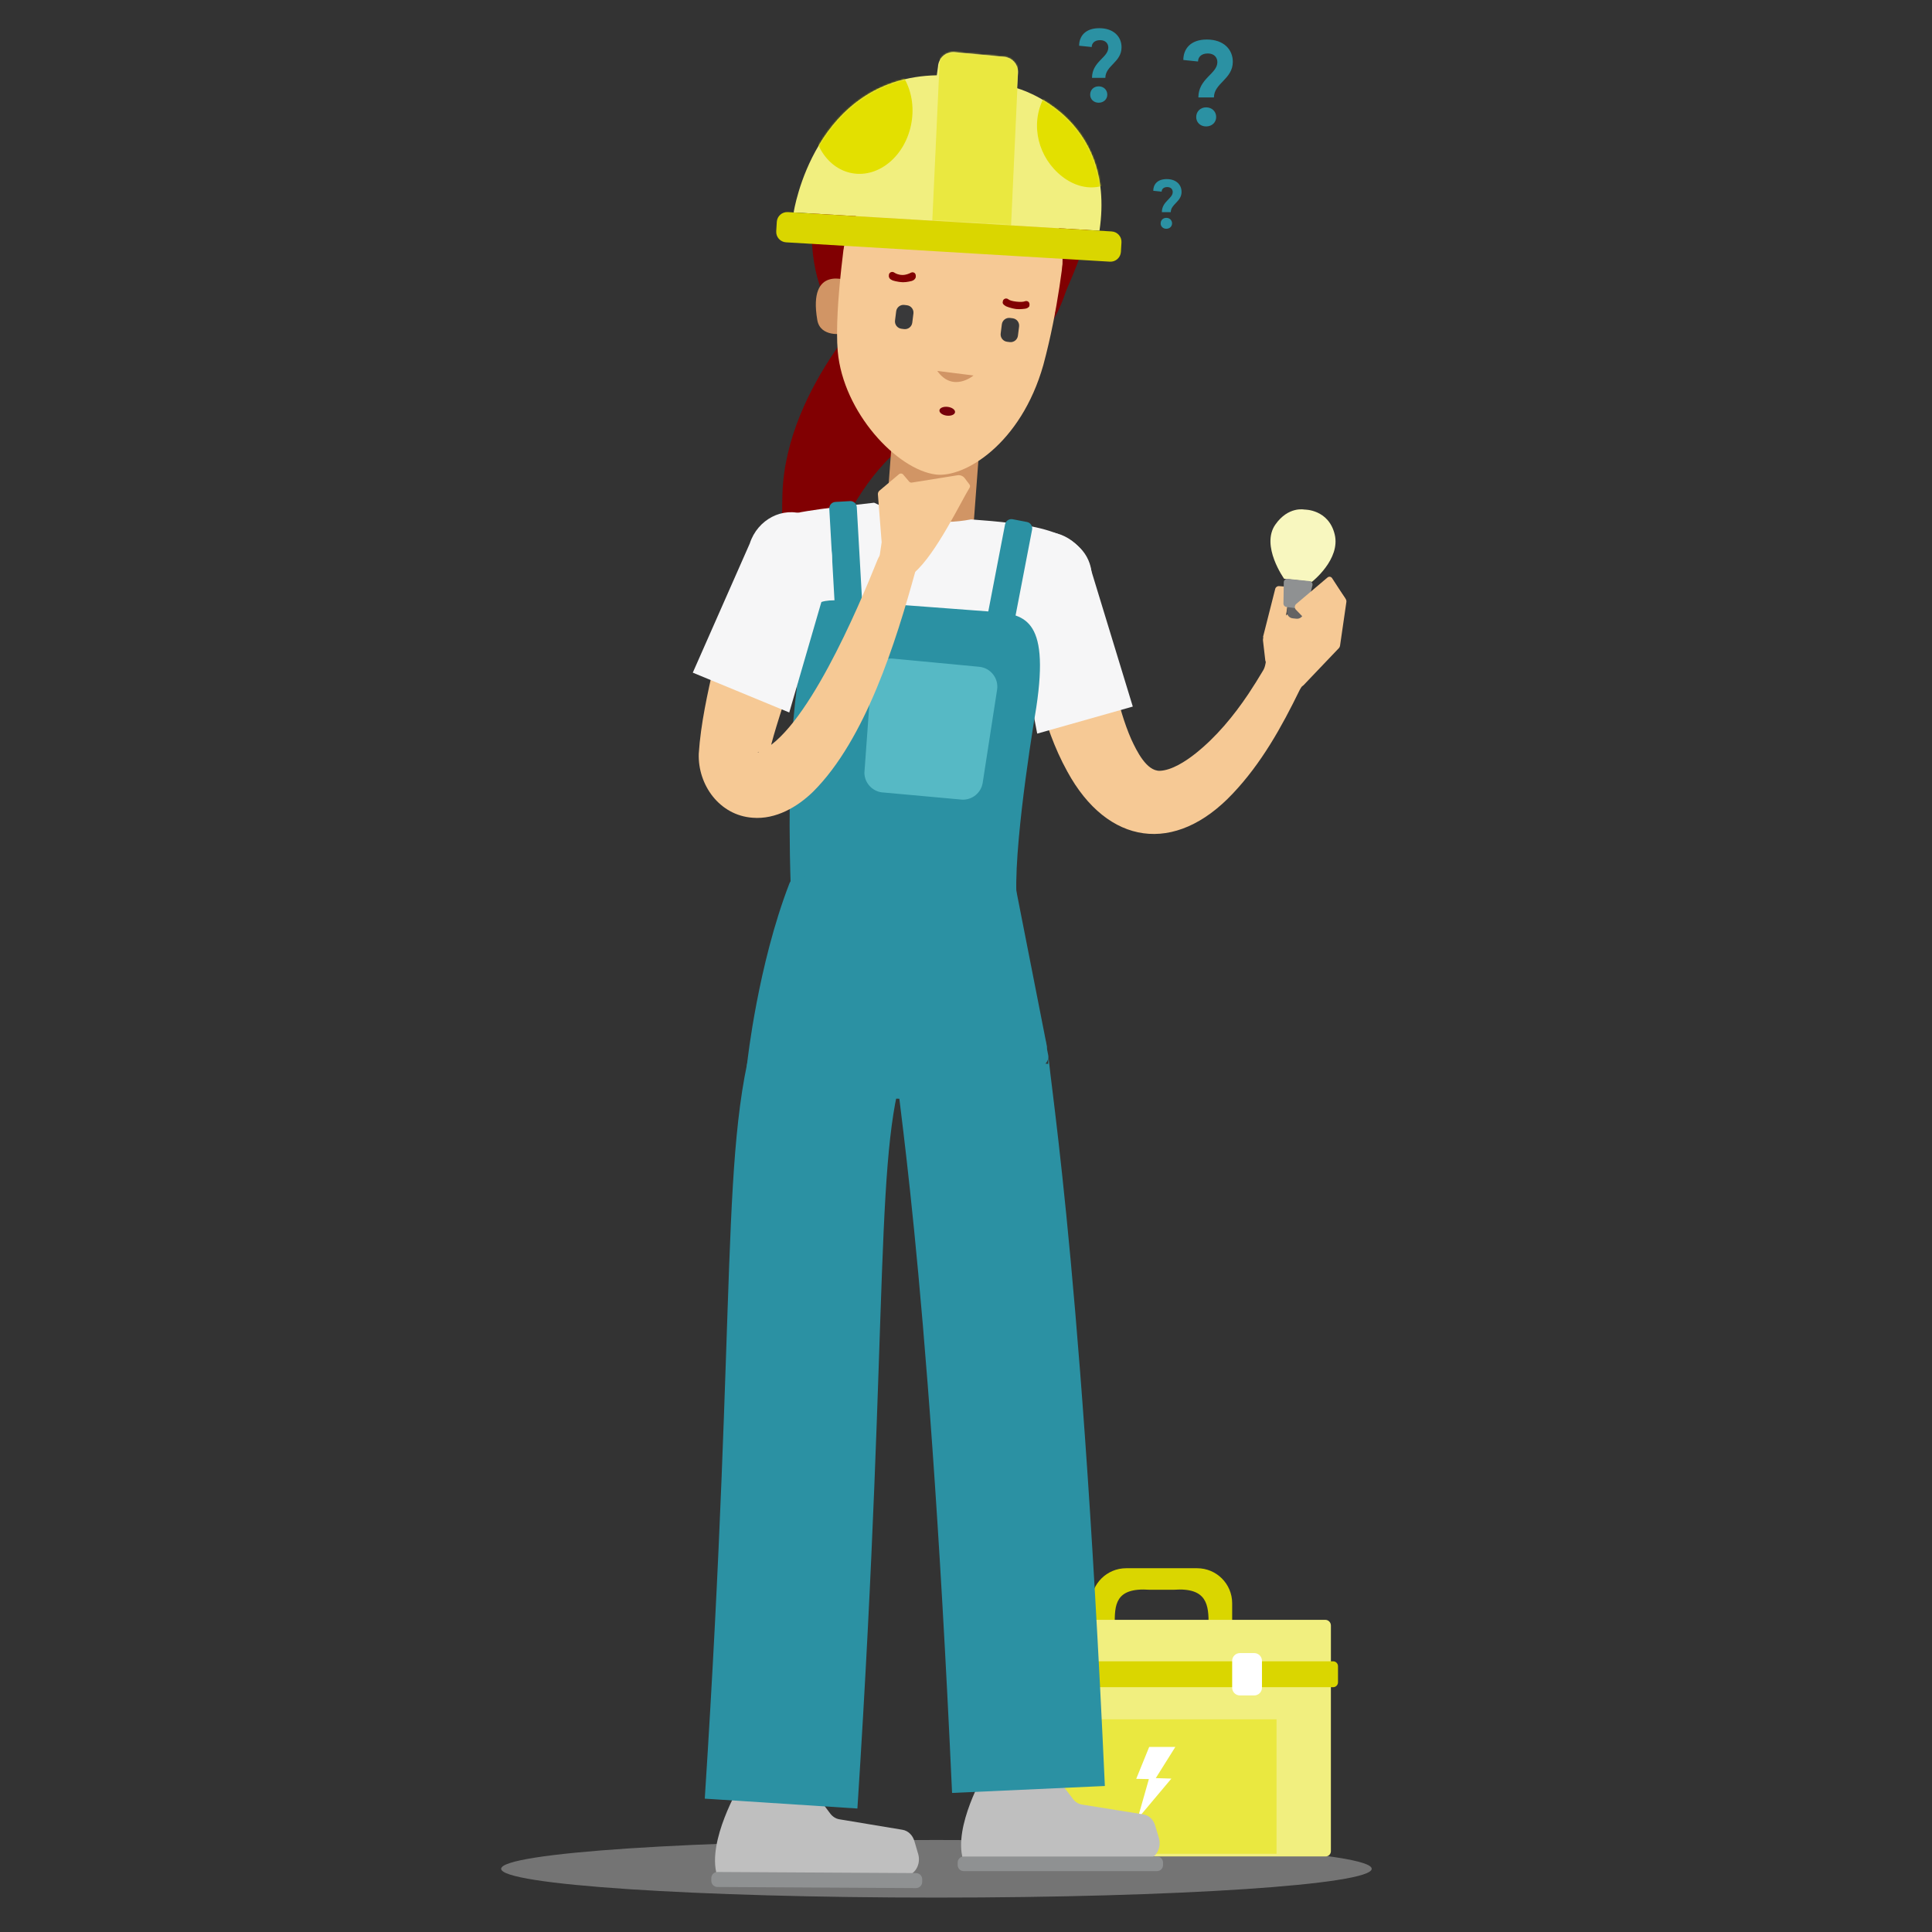 <svg width="1200" height="1200" viewBox="0 0 1200 1200" fill="none" xmlns="http://www.w3.org/2000/svg">
<rect x="0" y="0" width="1200" height="1200" fill="#333333" stroke="none"/>
<path opacity="0.41" d="M581.639 1178.63C730.955 1178.63 851.999 1170.62 851.999 1160.74C851.999 1150.86 730.955 1142.85 581.639 1142.85C432.324 1142.85 311.279 1150.86 311.279 1160.74C311.279 1170.62 432.324 1178.63 581.639 1178.63Z" fill="#D1D1D1"/>
<path d="M671.24 360.63C676.92 378.07 686.05 405.97 691.52 423.16C691.74 423.96 692.26 425.6 692.4 426.32C694.97 437.68 698.37 449.45 702.6 459.07C706.05 466.55 712.14 478.98 720.43 478.76C727.7 478.46 736.26 473.02 742.68 467.91C755.45 457.72 766.19 444.73 775.37 431.06C778.54 426.31 781.58 421.4 784.55 416.42C786.12 413.87 786.17 410.64 786.79 407.78C787.52 404.92 788.6 402.2 790.35 399.82C795.54 392.85 805.5 391.48 812.36 396.84C818.85 401.84 820.07 410.89 815.93 417.52C813.92 421.78 809.26 424.46 807.25 428.58C796.07 451.52 783.54 474.04 765.79 492.81C729.83 531.13 687.89 525.03 662.93 479.21C654.6 464.15 649.99 449.68 645.25 434.31C641.21 422.16 635.2 404.22 631.08 392.04C629.42 387.02 626.78 379.39 625.19 374.36C616.57 342.99 661.12 329.59 671.24 360.62V360.63Z" fill="#F6C995"/>
<path d="M823.37 1043.35H623.78C621.974 1043.35 620.51 1044.81 620.51 1046.62V1149.8C620.51 1151.61 621.974 1153.07 623.78 1153.07H823.37C825.176 1153.07 826.64 1151.61 826.64 1149.8V1046.62C826.64 1044.81 825.176 1043.35 823.37 1043.35Z" fill="#F1EF7F"/>
<path d="M765.32 995.79V1012.02H750.69V1009.16C750.69 997.16 750.05 985.84 728.96 987.43H714.1C692.31 985.84 692.37 997.16 692.37 1009.16V1012.02H677.74V995.79C677.74 983.79 687.47 974.06 699.47 974.06H743.59C755.59 974.06 765.32 983.79 765.32 995.79Z" fill="#DAD600"/>
<path d="M823.119 1006.1H620.569C618.62 1006.1 617.039 1007.68 617.039 1009.63V1031.91C617.039 1033.86 618.62 1035.44 620.569 1035.44H823.119C825.069 1035.44 826.649 1033.86 826.649 1031.91V1009.63C826.649 1007.68 825.069 1006.1 823.119 1006.1Z" fill="#F1EF7F"/>
<path d="M828.009 1031.86H613.339C611.655 1031.86 610.289 1033.23 610.289 1034.91V1044.9C610.289 1046.58 611.655 1047.95 613.339 1047.95H828.009C829.694 1047.95 831.059 1046.58 831.059 1044.9V1034.91C831.059 1033.23 829.694 1031.86 828.009 1031.86Z" fill="#DAD600"/>
<path d="M792.881 1067.9H648.311V1151.41H792.881V1067.9Z" fill="#EAE840"/>
<path d="M662.001 1026.75H653.131C650.469 1026.75 648.311 1028.91 648.311 1031.57V1048.25C648.311 1050.91 650.469 1053.07 653.131 1053.07H662.001C664.663 1053.07 666.821 1050.91 666.821 1048.25V1031.57C666.821 1028.91 664.663 1026.75 662.001 1026.75Z" fill="white"/>
<path d="M779.01 1026.75H770.14C767.478 1026.75 765.32 1028.91 765.32 1031.57V1048.25C765.32 1050.91 767.478 1053.07 770.14 1053.07H779.01C781.672 1053.07 783.83 1050.91 783.83 1048.25V1031.57C783.83 1028.91 781.672 1026.75 779.01 1026.75Z" fill="white"/>
<path d="M713.79 1085.04L705.73 1104.87L713.591 1105.02L706.57 1129.71L727.56 1104.72L717.88 1104.41L730.031 1085.04H713.79Z" fill="white"/>
<path d="M502.77 1109.19L459.57 1108.95C459.57 1108.95 438.95 1143.55 445.33 1164.63L561.51 1165.29C567.81 1165.33 572.29 1158.33 570.3 1151.56L567.94 1143.52C566.85 1139.79 563.99 1137.08 560.56 1136.51L521.36 1130C519.15 1129.63 517.14 1128.37 515.69 1126.44L502.77 1109.2V1109.19Z" fill="#BFBFBF"/>
<path d="M445.615 1172.04L568.934 1172.73C571.054 1172.74 572.783 1171.03 572.795 1168.91L572.804 1167.27C572.816 1165.15 571.106 1163.42 568.986 1163.41L445.667 1162.72C443.547 1162.71 441.818 1164.42 441.806 1166.54L441.797 1168.18C441.785 1170.3 443.495 1172.03 445.615 1172.04Z" fill="#8F9192"/>
<path d="M549.401 181.03C549.401 181.03 488.231 238.41 485.991 306.58C483.751 374.75 502.701 379.31 502.701 379.31C502.701 379.31 527.511 284.02 580.001 266.81C629.181 191.05 549.401 181.03 549.401 181.03Z" fill="#810002"/>
<path d="M518.23 193.17C493.63 169.12 498.18 62.4 555.35 79.48C557.72 55.24 606.75 25.74 658.37 103.04C682.92 139.8 656.74 201.51 651.14 201.38C621.78 200.74 641.17 186.98 630.52 216.33" fill="#810002"/>
<path d="M608.527 274.982L554.18 270.905L546.445 374.015L600.792 378.092L608.527 274.982Z" fill="#D19565"/>
<path d="M491.78 541.32C492.34 464.66 497.26 387.49 497.26 387.49C499.44 359.51 464.37 328.74 481.58 322.17C495.06 317.02 522.53 314.7 542.94 312.25L547.729 314.44C566.469 323.03 582.87 326.44 603.12 322.61C637.28 325.17 674.09 328.51 677.9 354.63C679.43 365.11 650.099 366.7 647.349 379.21C647.349 379.21 638.49 447.15 629.21 547.2C628.85 551.04 491.76 545.07 491.79 541.31L491.78 541.32Z" fill="#F6F6F7"/>
<path d="M526.87 174.49C526.87 174.49 501.69 164.05 507.63 198.73C509.53 209.82 523.67 207.24 523.67 207.24L526.87 174.49Z" fill="#D19565"/>
<path d="M526.491 136.29C526.491 136.29 517.921 190.96 520.341 218.22C523.691 256.06 557.081 291.69 581.241 294.73C598.951 296.96 634.131 275.82 648.031 226.71C657.491 191.51 660.321 160.93 662.421 144.23C664.521 127.53 656.071 90.75 614.221 83.06C572.371 75.37 531.671 79.4 526.501 136.29H526.491Z" fill="#F6C995"/>
<path d="M582.16 230.39L604.68 233.22C604.68 233.22 591.88 244.06 582.16 230.39Z" fill="#D19565"/>
<path d="M563.373 189.607L561.745 189.403C559.236 189.087 556.945 190.865 556.63 193.375L555.912 199.08C555.596 201.59 557.375 203.88 559.884 204.196L561.512 204.401C564.021 204.716 566.312 202.938 566.627 200.428L567.345 194.723C567.661 192.213 565.882 189.923 563.373 189.607Z" fill="#39393A"/>
<path d="M629.001 197.686L627.374 197.481C624.865 197.165 622.574 198.944 622.258 201.453L621.541 207.159C621.225 209.668 623.004 211.959 625.513 212.274L627.14 212.479C629.65 212.795 631.941 211.016 632.256 208.507L632.974 202.801C633.29 200.292 631.511 198.001 629.001 197.686Z" fill="#39393A"/>
<path d="M566.36 174.5C566.36 174.5 563.16 175.36 560.86 175.29C557.17 175.18 554.35 174.14 554.35 174.14C552.67 173.36 552.34 172.87 552.07 171.72L552.1 170.85C552.1 170.85 552.1 170.82 552.1 170.81C552.17 169.23 554.07 168.37 555.38 169.26C556.32 169.9 558.02 170.75 560.47 170.79C562.7 170.83 564.7 169.95 565.76 169.38C566.65 168.9 567.82 169.1 568.4 169.93C568.68 170.33 568.84 170.82 568.82 171.34L568.79 172.21C568.59 173.06 567.74 174.1 566.37 174.49L566.36 174.5Z" fill="#810002"/>
<path d="M636.75 191.75C636.75 191.75 633.39 192.24 631.11 191.94C627.45 191.44 624.74 190.17 624.74 190.17C623.15 189.21 622.91 188.7 622.76 188L622.88 187.14C622.88 187.14 622.88 187.11 622.88 187.1C623.12 185.53 625.09 184.88 626.3 185.9C627.17 186.63 628.86 187.05 631.28 187.35C633.49 187.62 635.5 187.57 636.6 187.12C637.54 186.74 638.68 187.05 639.17 187.94C639.4 188.37 639.51 188.87 639.44 189.39L639.32 190.25C638.72 191.04 638.15 191.5 636.74 191.75H636.75Z" fill="#810002"/>
<path d="M520.9 173.09C520.9 173.09 523.12 89.55 607.37 98.1C607.37 98.1 678.54 103.73 655.32 194.93C655.32 194.93 684.04 138.9 676.92 121.47C666.15 95.11 626.48 49.76 555.37 79.48C513.31 77.7 520.92 173.09 520.92 173.09H520.9Z" fill="#810002"/>
<path d="M549.51 670.79C549.64 669.29 549.37 669.29 549.51 670.79Z" fill="#00738B"/>
<path d="M593.192 256.045C593.381 254.544 591.366 253.054 588.692 252.717C586.018 252.381 583.697 253.325 583.508 254.827C583.319 256.328 585.334 257.818 588.008 258.155C590.682 258.491 593.003 257.546 593.192 256.045Z" fill="#76020C"/>
<path d="M492.951 131.95C492.951 131.95 505.581 48.2 581.861 46.76L582.611 41.34C582.921 36.09 587.441 32.08 592.691 32.4L623.341 35.27C628.591 35.58 632.601 40.1 632.281 45.35L631.721 54.8C631.721 54.8 693.571 71.51 682.911 143.29L492.961 131.94L492.951 131.95Z" fill="#F1EF7F"/>
<mask id="mask0_2429_2227" style="mask-type:luminance" maskUnits="userSpaceOnUse" x="492" y="32" width="193" height="112">
<path d="M492.951 131.95C492.951 131.95 505.581 48.2 581.861 46.76L582.611 41.34C582.921 36.09 587.441 32.08 592.691 32.4L623.341 35.27C628.591 35.58 632.601 40.1 632.281 45.35L631.721 54.8C631.721 54.8 693.571 71.51 682.911 143.29L492.961 131.94L492.951 131.95Z" fill="white"/>
</mask>
<g mask="url(#mask0_2429_2227)">
<path d="M627.63 148.15L578.75 143.93L584.03 29.77L632.85 34.22L627.63 148.15Z" fill="#EAE840"/>
<path d="M566.115 76.282C569.64 56.064 558.926 37.308 542.185 34.389C525.444 31.471 509.015 45.494 505.49 65.712C501.965 85.93 512.679 104.686 529.42 107.605C546.161 110.524 562.59 96.5 566.115 76.282Z" fill="#E3E000"/>
<path d="M699.21 103.69C689.03 119.87 670.72 120.02 657.1 107.41C643.48 94.8 639.71 74.2 649.89 58.02C660.07 41.84 679.36 38.95 692.98 51.56C706.6 64.17 709.39 87.51 699.21 103.69Z" fill="#E3E000"/>
</g>
<path d="M690.477 143.753L489.346 131.733C485.768 131.519 482.694 134.246 482.48 137.824L482.132 143.644C481.918 147.222 484.646 150.295 488.224 150.509L689.355 162.529C692.933 162.743 696.006 160.016 696.22 156.438L696.568 150.618C696.782 147.04 694.055 143.966 690.477 143.753Z" fill="#DAD600"/>
<path d="M653.81 1100.71H611.75C611.75 1100.71 591.87 1134.52 598.19 1155H711.32C717.45 1155 721.77 1148.17 719.8 1141.58L717.46 1133.76C716.37 1130.13 713.58 1127.51 710.23 1126.97L672.02 1120.84C669.87 1120.49 667.9 1119.27 666.48 1117.41L653.8 1100.7L653.81 1100.71Z" fill="#BFBFBF"/>
<path d="M598.571 1162.18H718.641C720.706 1162.18 722.381 1160.51 722.381 1158.44V1156.85C722.381 1154.78 720.706 1153.11 718.641 1153.11H598.571C596.505 1153.11 594.831 1154.78 594.831 1156.85V1158.44C594.831 1160.51 596.505 1162.18 598.571 1162.18Z" fill="#8F9192"/>
<path d="M677.89 354.65L703.6 438.86L644.23 455.66L626.48 362.93C623.05 347.44 631.78 333.01 645.97 330.72C660.17 328.43 674.46 339.14 677.88 354.64L677.89 354.65Z" fill="#F6F6F7"/>
<path d="M527.922 311.24L518.887 311.752C516.665 311.878 514.965 313.781 515.091 316.003L520.831 417.401C520.957 419.623 522.86 421.322 525.082 421.197L534.118 420.685C536.34 420.559 538.04 418.656 537.914 416.434L532.174 315.036C532.048 312.814 530.145 311.114 527.922 311.24Z" fill="#2B91A3"/>
<path d="M637.866 324.217L628.979 322.505C626.793 322.085 624.68 323.515 624.259 325.701L605.055 425.428C604.634 427.614 606.065 429.727 608.25 430.148L617.137 431.859C619.322 432.28 621.435 430.849 621.856 428.664L641.061 328.936C641.482 326.751 640.051 324.638 637.866 324.217Z" fill="#2B91A3"/>
<path d="M547.61 336.82L545.28 307.09C545.21 306.2 545.57 305.34 546.25 304.76L558.41 294.52C559.17 293.88 560.31 293.97 560.96 294.73L564.69 299.12C565.1 299.6 565.73 299.84 566.36 299.74L594.7 295.2C596.41 294.93 598.13 295.61 599.18 296.99L602.13 300.87C602.59 301.47 602.63 302.29 602.23 302.93C597.12 311.1 581.37 344.14 567.9 355.65L545.78 349.22L547.61 336.83V336.82Z" fill="#F6C995"/>
<path d="M784.43 395.85L792.06 365.77C792.33 364.69 793.35 363.96 794.46 364.05L799.07 364.42C800.4 364.53 801.35 365.74 801.15 367.05L797.3 391.64L784.44 395.85H784.43Z" fill="#F6C995"/>
<path d="M696.609 29.37C696.609 38.67 686.57 40.73 686.56 48.35H678.27C678.27 38.25 688.38 35.78 688.39 29.56C688.39 27.02 686.65 24.94 683.31 24.94C679.7 24.94 678.09 27.01 678.09 29.21L670.27 28.4C670.27 22.65 673.96 17.5 682.78 17.51C691.74 17.51 696.619 22.81 696.609 29.36V29.37ZM677.13 58.77C677.13 55.83 679.339 53.62 682.419 53.63C685.499 53.63 687.77 55.84 687.76 58.79C687.76 61.66 685.479 63.8 682.409 63.8C679.329 63.8 677.13 61.66 677.13 58.78V58.77Z" fill="#2B91A3"/>
<path d="M733.891 119.14C733.891 125.34 727.201 126.71 727.191 131.79H721.661C721.661 125.05 728.401 123.41 728.401 119.27C728.401 117.58 727.241 116.19 725.011 116.19C722.601 116.19 721.531 117.57 721.531 119.04L716.311 118.5C716.311 114.67 718.771 111.24 724.651 111.24C730.621 111.24 733.871 114.77 733.871 119.14H733.891ZM720.911 138.74C720.911 136.78 722.381 135.31 724.431 135.31C726.481 135.31 727.991 136.79 727.991 138.75C727.991 140.67 726.471 142.09 724.421 142.09C722.371 142.09 720.901 140.66 720.901 138.74H720.911Z" fill="#2B91A3"/>
<path d="M765.72 38.38C765.72 49.22 754.01 51.63 754 60.52H744.33C744.34 48.73 756.12 45.86 756.13 38.6C756.13 35.64 754.11 33.22 750.21 33.21C746 33.21 744.12 35.62 744.12 38.2L734.99 37.25C734.99 30.54 739.29 24.54 749.59 24.55C760.04 24.55 765.73 30.73 765.72 38.37V38.38ZM742.99 72.68C742.99 69.25 745.57 66.68 749.16 66.68C752.75 66.68 755.4 69.26 755.39 72.69C755.39 76.04 752.73 78.54 749.14 78.53C745.55 78.53 742.98 76.03 742.98 72.67L742.99 72.68Z" fill="#2B91A3"/>
<path d="M835.77 371.93L827.54 360.4C826.6 359.08 824.71 358.87 823.51 359.96L786.19 393.56C784.93 394.69 784.3 396.36 784.49 398.05L785.88 410.07C785.97 410.83 786.37 411.52 786.99 411.96L806.18 425.82C807.28 426.62 808.8 426.48 809.74 425.49L831.6 402.57C831.99 402.16 832.24 401.64 832.32 401.08L836.26 373.91C836.36 373.22 836.19 372.51 835.78 371.94L835.77 371.93Z" fill="#F6C995"/>
<path d="M797.589 359.48C797.589 359.48 782.949 339.02 792.119 325.86C800.199 314.27 810.289 316.51 810.289 316.51C810.289 316.51 825.109 316.24 828.979 331.81C832.849 347.38 814.889 361.37 814.889 361.37L797.589 359.48Z" fill="#F8F7BF"/>
<path d="M799.646 376.612L809.932 377.67L809.619 380.714C809.393 382.912 807.419 384.518 805.22 384.292L802.922 384.056C800.724 383.83 799.117 381.855 799.343 379.657L799.656 376.613L799.646 376.612Z" fill="#646363"/>
<path d="M809.649 378.4L799.129 377.02C797.929 376.9 797.049 375.82 797.179 374.62L797.379 361.49C797.499 360.29 798.579 359.41 799.779 359.54L813.279 360.93C814.479 361.05 815.359 362.13 815.229 363.33L812.049 376.45C811.929 377.65 810.849 378.53 809.649 378.4Z" fill="#8F9192"/>
<path d="M824.569 358.67L805.109 375.12C804.019 376.04 803.939 377.69 804.929 378.71L818.249 392.49L835.019 374.25C835.779 373.42 835.879 372.18 835.269 371.24L827.369 359.08C826.749 358.13 825.439 357.93 824.569 358.67Z" fill="#F6C995"/>
<path d="M644.73 662.89L641.73 662.73C646.93 658.71 649.82 654.24 649.82 649.54C649.82 649.34 649.81 649.13 649.8 648.93L651.06 655.35C651.8 658.91 648.37 663.09 644.73 662.89Z" fill="#2B91A3"/>
<path d="M603.77 655.77C602.61 666.65 623.19 768.01 638.8 1111.47" stroke="#2B91A3" stroke-width="95" stroke-miterlimit="10"/>
<path d="M517.98 644.01C494.27 709.29 505.67 802.78 485.15 1120.24" stroke="#2B91A3" stroke-width="95" stroke-miterlimit="10"/>
<path d="M631.279 554.65C632.359 589.69 492.249 585.02 491.129 550.6C487.559 440.74 499.169 405.01 499.169 405.01C499.189 371.75 507.939 371.83 528.259 373.35L615.289 379.88C635.609 381.4 652.149 382.98 643.679 439.24C643.679 439.24 630.159 518.3 631.279 554.65Z" fill="#2B91A3"/>
<path d="M597.631 496.68L548.891 492.25C542.281 492.01 537.011 486.66 536.891 480.06L541.121 421.64C540.991 414.24 547.341 408.38 554.731 409.08L608.181 414.15C615.311 414.83 620.401 421.34 619.311 428.4L610.371 486.18C609.411 492.39 603.931 496.91 597.631 496.68Z" fill="#56B9C5"/>
<path d="M514.43 349.2C513.41 355.79 511.6 362.39 509.68 368.77C502.54 390.74 491.13 422.65 484.26 444.69C481.6 453.15 479.17 461.14 477.3 469.53C477.24 469.78 477.26 469.71 477.25 469.74C477.21 469.78 477.19 469.82 477.16 469.86C477 470.06 476.97 470.17 476.61 469.71C476.42 469.49 476.12 469.11 475.61 468.66C474.72 467.79 472.57 466.88 471.36 467C470.82 467.02 470.59 467.14 470.66 467.2C470.68 467.25 470.82 467.22 470.95 467.24C499.77 456.49 533.26 377.18 545.2 347.33C551.34 333.23 571.99 340.05 568.5 355.05C556.45 398.67 537.69 459.18 505.04 491.73C495.34 501.2 481.88 509.11 467.43 507.91C446.91 506.44 433.37 487.54 434.01 468.1C435.27 449.25 439.46 430.83 443.55 412.63C446.74 399.03 450.38 385.67 454.25 372.4C457.58 360.77 460.98 349.15 466.15 338.17C477.21 309.03 518.11 318.58 514.42 349.2H514.43Z" fill="#F6C995"/>
<path d="M515.241 356.48L490.221 442.54L430.301 417.8L465.681 337.61C470.531 322.5 486.351 314.53 499.761 319.72C513.171 324.91 520.101 341.37 515.241 356.48Z" fill="#F6F6F7"/>
<path d="M650.241 650.34C650.241 655.04 647.351 659.51 642.151 663.53C627.781 674.67 595.781 682.42 558.601 682.42C507.991 682.42 463.891 679.95 463.891 662.23C463.891 661.77 464.101 659.71 464.221 659.22C464.221 659.22 470.791 599.23 490.271 548.85C491.191 546.47 493.111 544.64 495.661 544.64L623.981 539.44C626.611 539.44 628.881 541.29 629.411 543.86L649.581 646.5L650.221 649.73C650.231 649.93 650.241 650.14 650.241 650.34Z" fill="#2B91A3"/>
<path d="M649.8 648.93L649.16 645.7C649.53 646.76 649.75 647.84 649.8 648.93Z" fill="#2B91A3"/>
</svg>
